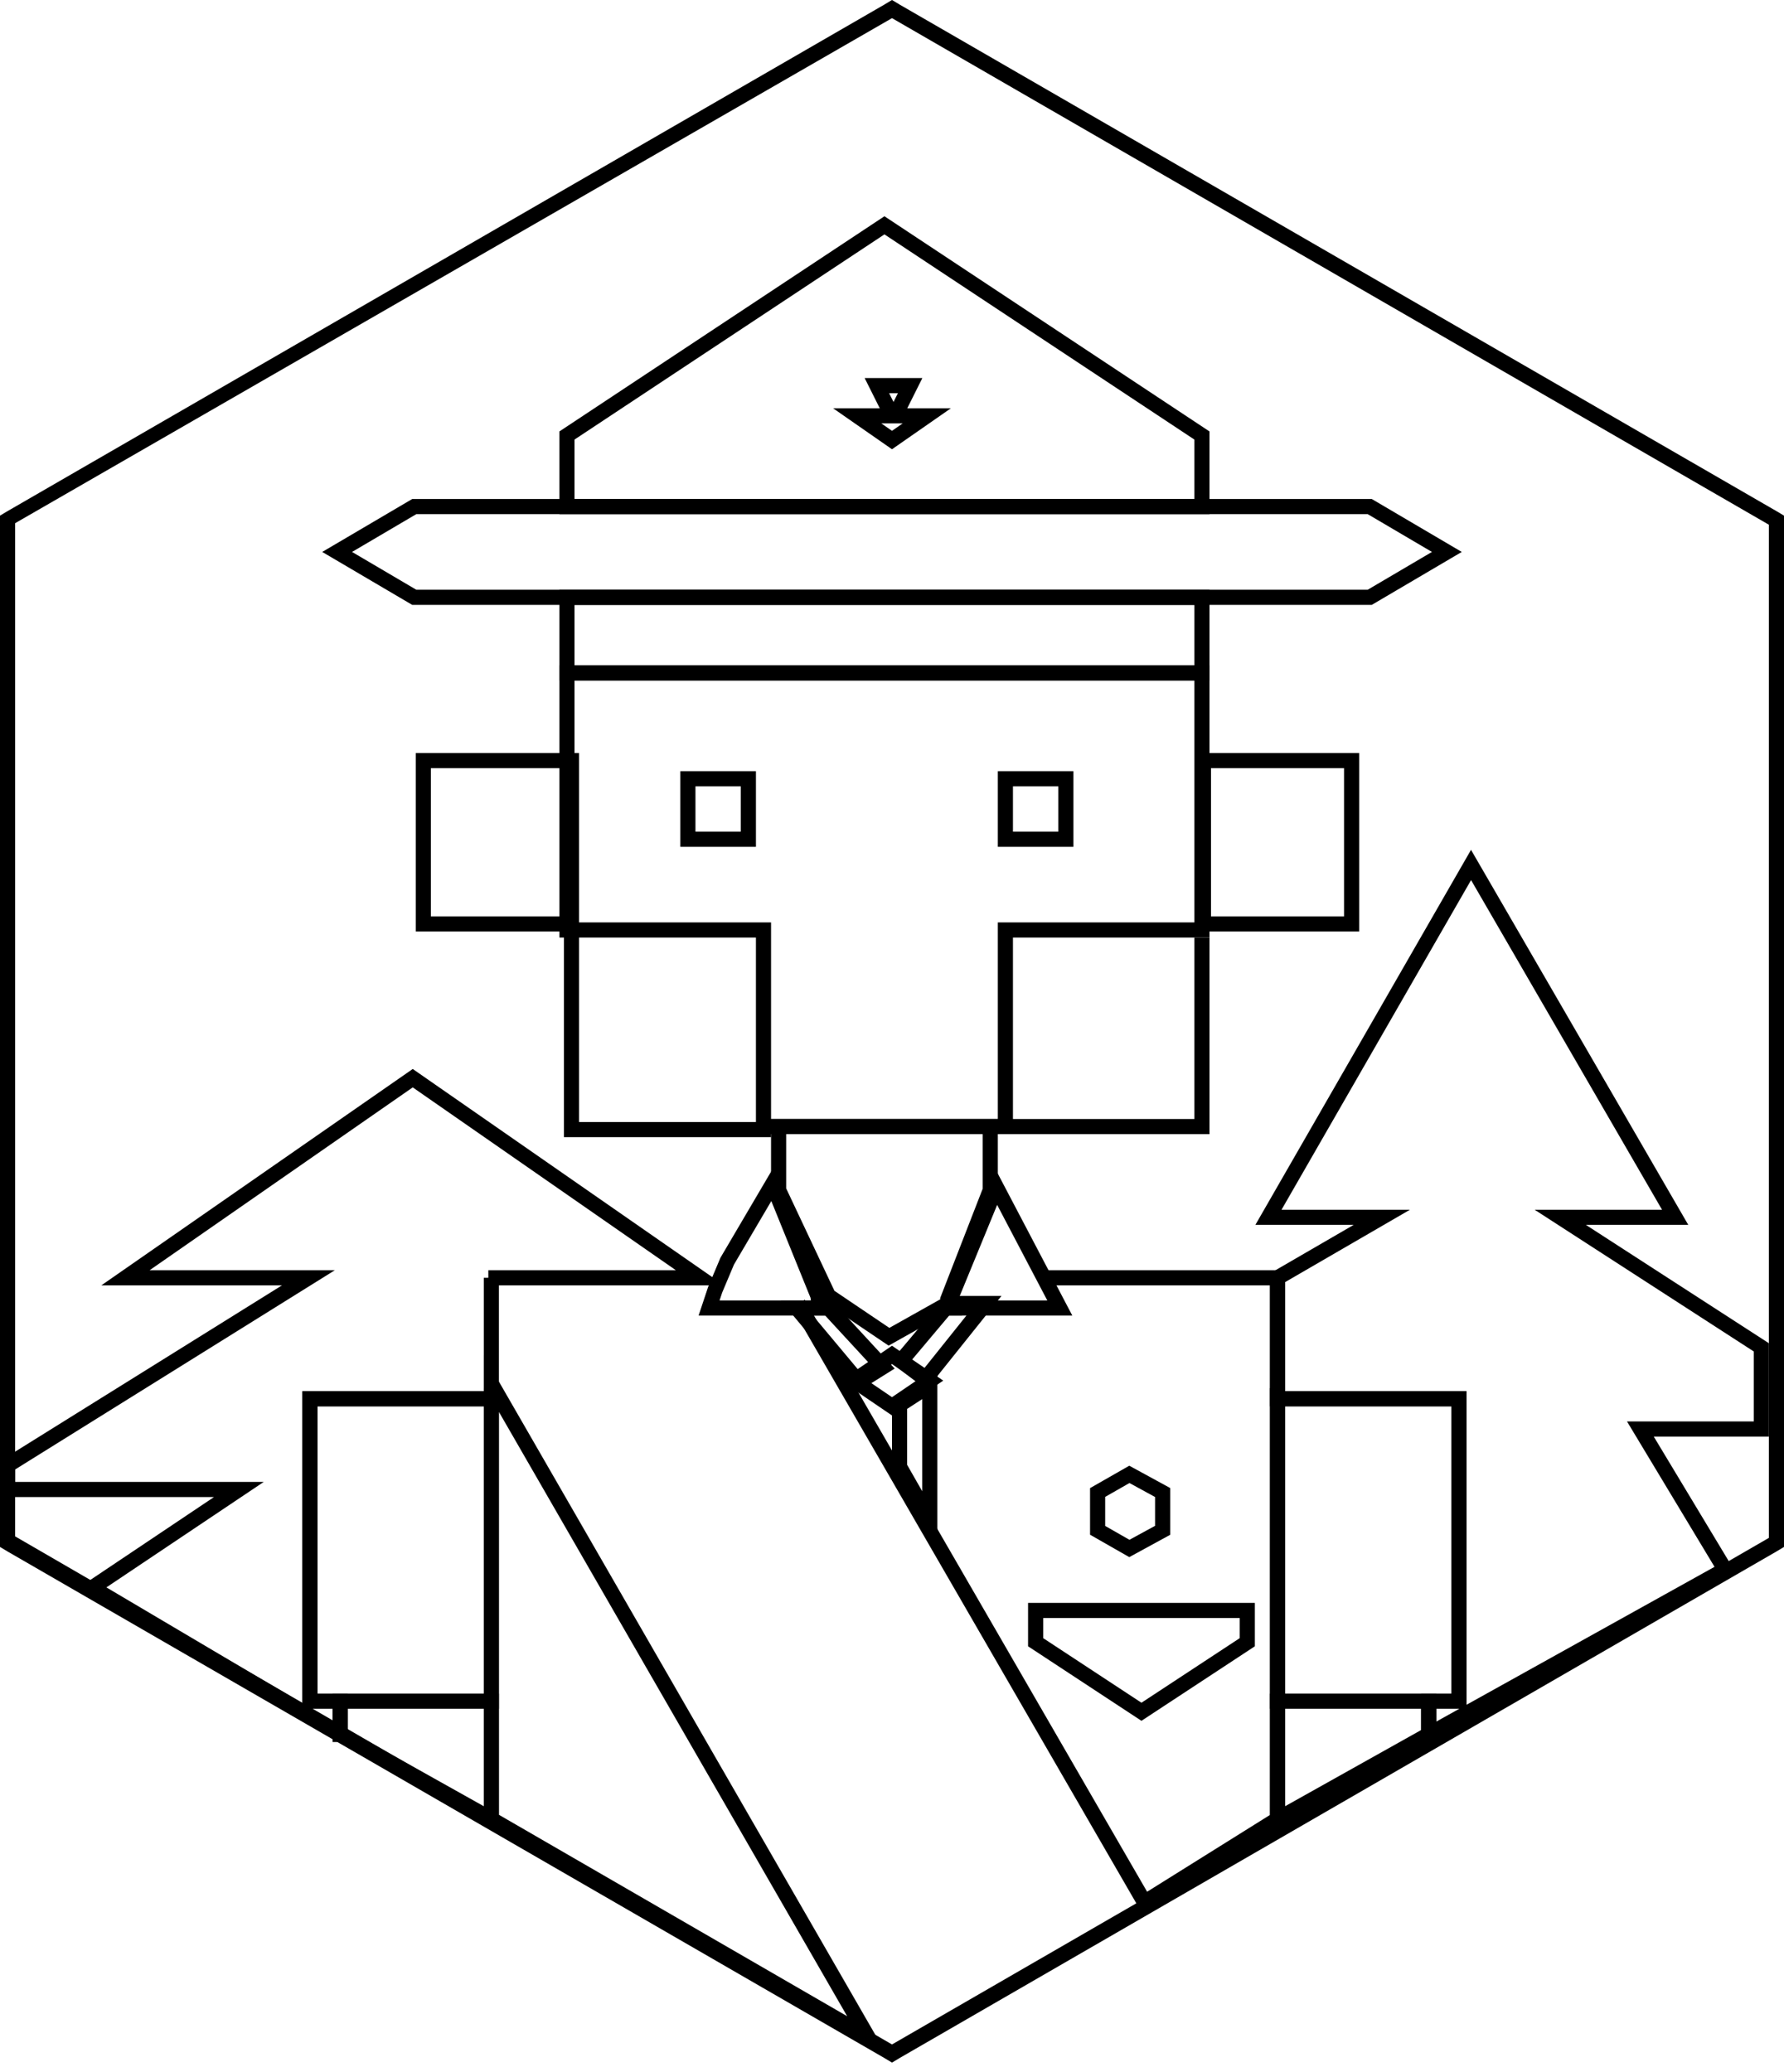 <?xml version="1.0" encoding="utf-8"?>
<!-- Generator: Adobe Illustrator 19.2.1, SVG Export Plug-In . SVG Version: 6.00 Build 0)  -->
<!DOCTYPE svg PUBLIC "-//W3C//DTD SVG 1.1//EN" "http://www.w3.org/Graphics/SVG/1.1/DTD/svg11.dtd">
<svg version="1.1" id="Layer_1" xmlns="http://www.w3.org/2000/svg" xmlns:xlink="http://www.w3.org/1999/xlink" x="0px" y="0px"
	 viewBox="0 0 118 137" style="enable-background:new 0 0 118 137;" xml:space="preserve">
<style type="text/css">
	.st0{fill:none;stroke:#000000;stroke-miterlimit:10;}
</style>
<g>
	<g id="polygon3_3_">
		<path d="M59,1.2l58,33.5v67l-58,33.5L1,101.6v-67L59,1.2 M59,0l-0.5,0.3l-58,33.5L0,34.1v0.6v67v0.6l0.5,0.3l58,33.5l0.5,0.3
			l0.5-0.3l58-33.5l0.5-0.3v-0.6v-67v-0.6l-0.5-0.3l-58-33.5L59,0L59,0z"/>
	</g>
	<path class="st0" d="M37.8,61.9"/>
	<polyline class="st0" points="37.8,61.7 37.8,74.7 51,74.7 	"/>
	<polyline class="st0" points="79.5,62 79.5,74.5 66,74.5 	"/>
	<polygon class="st0" points="37.5,44.5 37.5,61.5 50.5,61.5 50.5,74.5 51.9,74.5 66.5,74.5 66.5,74.5 66.5,61.5 79.5,61.5 
		79.5,44.5 	"/>
	<rect x="45.5" y="51.5" class="st0" width="4" height="4"/>
	<rect x="66.5" y="51.5" class="st0" width="4" height="4"/>
	<rect x="28" y="50.3" class="st0" width="9.8" height="10.8"/>
	<rect x="79.6" y="50.3" class="st0" width="9.8" height="10.8"/>
	<polyline class="st0" points="52.8,86.2 75.7,125.8 84.5,120.3 84.5,91.8 84.5,91.6 84.5,84.5 69,84.5 	"/>
	<g>
		<polygon class="st0" points="68.5,106.5 68.5,108.6 75.5,113.2 82.5,108.6 82.5,106.5 		"/>
	</g>
	<polygon class="st0" points="74.7,102.4 72.6,101.2 72.6,98.7 74.7,97.5 76.9,98.7 76.9,101.2 	"/>
	<polygon class="st0" points="54.8,86.5 52.7,86.5 56.8,91.4 58.4,90.4 	"/>
	<polygon class="st0" points="65.2,86.2 62.8,86.2 59.6,90 61.2,91.2 	"/>
	<polygon class="st0" points="59.5,92.9 59.5,97 61.5,100.5 61.5,91.6 	"/>
	<polygon class="st0" points="59,89.6 56.5,91.3 59,93 61.5,91.3 	"/>
	<polygon class="st0" points="79.5,33.5 79.5,28.8 58.5,14.9 37.5,28.8 37.5,33.5 	"/>
	<rect x="37.5" y="39.5" class="st0" width="42" height="5"/>
	<polygon class="st0" points="95.7,36.5 90.6,33.5 27.4,33.5 22.3,36.5 27.4,39.5 38.4,39.5 79.6,39.5 90.6,39.5 	"/>
	<polygon class="st0" points="59.2,27.5 60.2,25.5 58,25.5 59,27.5 56.7,27.5 59,29.1 61.3,27.5 	"/>
	<polygon class="st0" points="20.5,92.5 20.5,112.5 32.5,112.5 32.5,91.8 32.5,92.5 	"/>
	<polygon class="st0" points="84.5,120.3 94.5,114.7 94.5,112.5 84.5,112.5 	"/>
	<polygon class="st0" points="96.5,92.5 84.5,92.5 84.5,91.8 84.5,112.5 96.5,112.5 	"/>
	<polygon class="st0" points="62.8,86.5 62.7,85.9 65.5,78.7 65.5,74.5 51.5,74.5 51.5,78.7 54.8,85.7 58.8,88.4 62.9,86.1 63,86.5 
			"/>
	<polygon class="st0" points="62.8,86.5 63,86.5 70.1,86.5 65.9,78.5 65.9,78.5 62.9,85.8 	"/>
	<polygon class="st0" points="46.9,86.5 49.1,86.5 51.8,86.5 54.2,86.5 54.1,85.7 51.1,78.3 48.1,83.4 47.3,85.3 	"/>
	<polygon class="st0" points="22.5,114.7 32.5,120.3 32.5,112.5 22.5,112.5 	"/>
	<polygon class="st0" points="57.4,134.7 32.5,91.5 32.5,91.6 32.5,91.8 32.5,120.3 	"/>
	<polygon class="st0" points="20.5,112.5 20.5,92.5 32.5,92.5 32.5,91.5 32.5,84.5 32.3,84.5 33.4,84.5 46.3,84.5 27.3,71.3 
		8.3,84.5 20.4,84.5 0.5,96.9 0.5,98.5 15.8,98.5 6.1,105 22.5,114.7 22.5,115.2 22.5,112.5 	"/>
	<polygon class="st0" points="116.5,89.1 103.2,80.5 110.8,80.5 97.3,57.2 83.9,80.5 91.4,80.5 84.5,84.5 84.5,92.5 96.5,92.5 
		96.5,112.5 94.5,112.5 94.5,114.7 114.1,103.8 108.5,94.5 116.5,94.5 	"/>
</g>
</svg>
